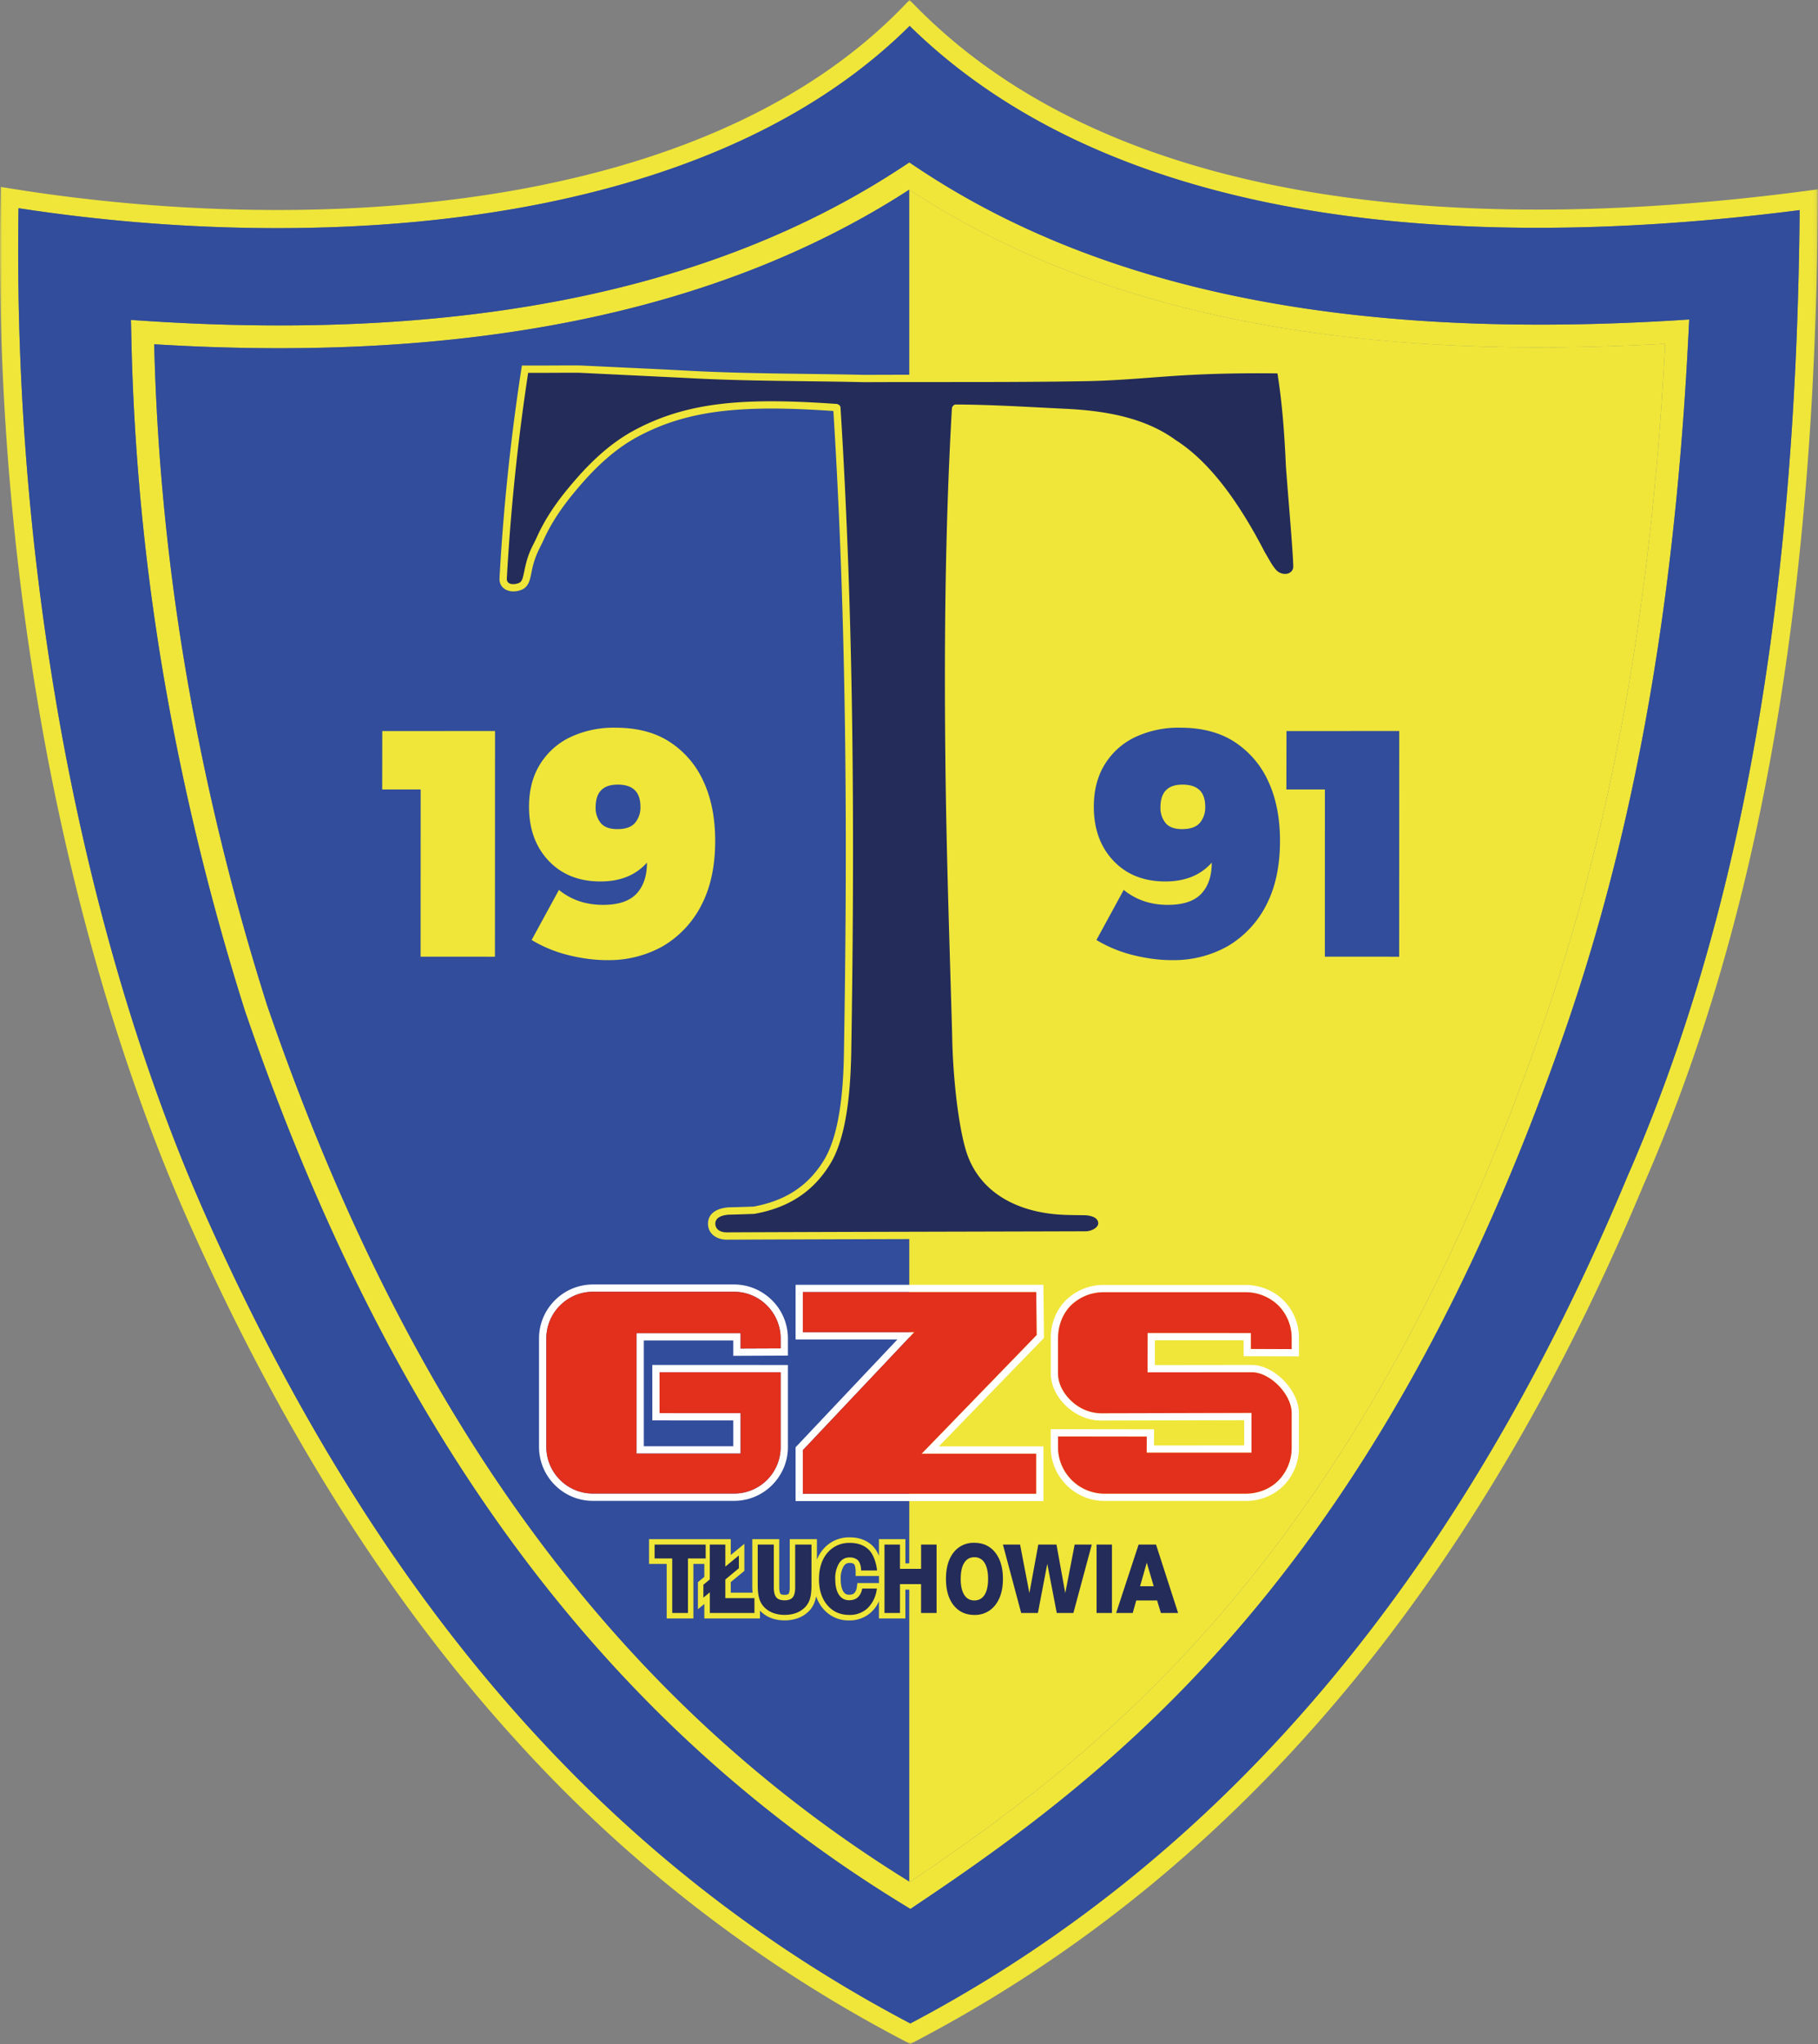 <svg xmlns="http://www.w3.org/2000/svg" width="445" height="500" fill="none"><rect width="100%" height="100%" fill="#808080" stroke="none"/><path fill="#EFE639" fill-rule="evenodd" d="M224.12 40.76c24.77 16.61 53.26 27.1 84.55 32.9 31.4 5.82 65.62 6.9 101.7 4.69l3.1-.2-.15 3.1c-1.51 30.44-4.44 59.68-9.25 87.9-4.83 28.28-11.55 55.53-20.64 81.94-22.85 66.33-50.29 111.8-78.19 144.82-27.92 33.04-56.25 53.57-80.91 70.06l-1.48 1-1.52-.93c-41.28-25.16-73.88-57.29-100.04-94.42-26.11-37.07-45.79-79.1-61.26-124.13l-.02-.08a616.41 616.41 0 0 1-19.65-80.2 565.74 565.74 0 0 1-8.24-85.93l-.07-3.02 3.03.2c38.46 2.57 73.32.86 104.4-5.38 30.97-6.21 58.2-16.92 81.55-32.33l1.55-1.02 1.54 1.03Zm83.54 38.38c-31.36-5.81-60.03-16.27-85.1-32.74-23.6 15.27-50.98 25.91-82 32.13-30.77 6.17-65.1 8-102.82 5.69.7 28.32 3.53 55.61 8.12 82.06a610.1 610.1 0 0 0 19.45 79.4c15.31 44.57 34.77 86.14 60.54 122.73 25.42 36.08 57 67.35 96.87 91.94 23.97-16.1 51.35-36.18 78.27-68.04 27.5-32.54 54.57-77.43 77.16-143.03 9-26.13 15.65-53.1 20.42-81.07 4.62-27.07 7.49-55.06 9.03-84.12-35.35 1.99-68.96.78-99.94-4.95Z" clip-rule="evenodd"/><mask id="a" width="445" height="500" x="0" y="0" maskUnits="userSpaceOnUse" style="mask-type:luminance"><path fill="#fff" d="M0 0h444.92v500H0V0Z"/></mask><g mask="url(#a)"><path fill="#EFE639" fill-rule="evenodd" d="M222.66 6.33c-22.8 22.67-54.37 36.18-88.69 43.21-42.78 8.77-89.86 7.48-129.44 1.38a660.82 660.82 0 0 0 10.65 129c8.25 44.9 20.68 84.87 35.14 117.37 23.43 52.62 50.21 93.52 79.45 125.6 28.9 31.72 60.2 54.8 93.05 72.08 40.19-21.17 74.25-49.64 103.1-84.27 29.1-34.95 52.9-76.21 72.29-122.6l.02-.04c12.55-28.65 22.96-61.67 30.31-100.9 7.25-38.66 11.53-83.33 11.97-135.77-42.19 5.41-88.62 6.79-130.53-1.9-33.46-6.95-64.04-20.31-87.32-43.16Zm-89.58 38.85c34.31-7.03 65.75-20.62 87.97-43.55l1.58-1.64 1.6 1.63c22.79 23.12 53.23 36.56 86.66 43.5 42.2 8.75 89.14 7.15 131.58 1.53l2.52-.34-.01 2.55c-.33 53.85-4.65 99.61-12.06 139.13-7.41 39.56-17.92 72.88-30.6 101.81-19.54 46.78-43.57 88.42-72.99 123.75-29.45 35.37-64.3 64.4-105.47 85.9l-1.04.54-1.02-.53a340.56 340.56 0 0 1-95.33-73.56c-29.53-32.41-56.57-73.7-80.21-126.8-14.6-32.8-27.14-73.12-35.46-118.38A665.24 665.24 0 0 1 .12 48.3l.05-2.57 2.53.4c39.64 6.38 87.26 7.9 130.38-.94Z" clip-rule="evenodd"/></g><path fill="#314D9B" fill-rule="evenodd" d="M60 247.41a616.45 616.45 0 0 1-19.64-80.2 565.74 565.74 0 0 1-8.24-85.93l-.07-3.02 3.03.2c38.46 2.57 73.32.85 104.4-5.38 30.97-6.21 58.2-16.92 81.55-32.33l1.55-1.02 1.54 1.03c24.77 16.61 53.26 27.1 84.54 32.9 31.4 5.82 65.63 6.9 101.72 4.69l3.1-.2-.16 3.1c-1.51 30.44-4.44 59.68-9.26 87.9-4.82 28.28-11.54 55.53-20.63 81.94-22.85 66.33-50.29 111.8-78.19 144.82-27.92 33.04-56.25 53.56-80.91 70.06l-1.49 1-1.51-.93c-41.28-25.16-73.88-57.29-100.04-94.42-26.11-37.07-45.79-79.1-61.26-124.13l-.02-.08Zm73.97-197.86C91.2 58.3 44.11 57.03 4.53 50.93a660.8 660.8 0 0 0 10.65 129c8.26 44.89 20.68 84.87 35.15 117.36 23.42 52.63 50.2 93.53 79.44 125.6 28.9 31.72 60.2 54.81 93.06 72.09 40.18-21.18 74.25-49.64 103.09-84.27 29.1-34.96 52.9-76.22 72.3-122.61l.01-.04c12.56-28.65 22.96-61.66 30.31-100.89 7.25-38.66 11.53-83.33 11.97-135.77-42.19 5.4-88.62 6.78-130.52-1.91-33.46-6.95-64.05-20.31-87.33-43.15-22.8 22.67-54.36 36.17-88.69 43.2Z" clip-rule="evenodd"/><path fill="#314D9B" fill-rule="evenodd" d="M65.3 245.68c15.32 44.57 34.78 86.13 60.55 122.73 25.39 36.03 56.93 67.28 96.73 91.85V46.41l-.02-.01c-23.6 15.27-50.98 25.9-82 32.13-30.77 6.17-65.1 8-102.82 5.68a560.5 560.5 0 0 0 8.12 82.07 610.16 610.16 0 0 0 19.45 79.4Z" clip-rule="evenodd"/><path fill="#EFE639" fill-rule="evenodd" d="M222.58 46.41v413.86l.14.08c23.97-16.1 51.35-36.18 78.27-68.04 27.5-32.54 54.57-77.43 77.16-143.03 9-26.13 15.65-53.1 20.42-81.07 4.62-27.07 7.49-55.06 9.03-84.12-35.35 1.99-68.96.78-99.94-4.95-31.36-5.81-60.02-16.26-85.08-32.73Z" clip-rule="evenodd"/><path fill="#EFE638" fill-rule="evenodd" d="M186.02 393.98v1.93H172.4v-3.55l-1.57 1.3v-6.63l1.57-1.3v-3.16h-2.67v13.34h-6.54v-13.34h-4.32v-6.07h20v3.89l3.33-2.74v6.62l-3.33 2.74v2.59h5.35c-.07-.62-.08-1.24-.08-1.83V376.5h6.6v11.78c0 .38.05 1.29.31 1.6.19.22.74.25 1 .25.24 0 .78-.03.96-.24.26-.32.3-1.23.3-1.61V376.5h6.65v5.02a9.2 9.2 0 0 1 1.54-2.55 8.26 8.26 0 0 1 6.57-2.9c2.02 0 3.9.58 5.4 1.96a7.3 7.3 0 0 1 1.67 2.55v-4.08h6.48v5.93h2.49v-5.94h6.47v6.23a9.67 9.67 0 0 1 1.78-3.79 7.47 7.47 0 0 1 6.13-2.88c2.3 0 4.27.8 5.78 2.45l-.53-2h7.05l1.14 5.94 1.1-5.94h6.68l1.07 5.93 1.15-5.94h11.58v12.82l4.21-12.81h6.22l6.26 19.4h-7.04l-.93-3.07h-3.1l-.86 3.08h-11.2v-12.27l-3.3 12.27h-6.22l-1.2-6.28-1.21 6.28h-6.22l-2.17-8.13a10.6 10.6 0 0 1-2.1 5.71 7.52 7.52 0 0 1-6.16 2.88 7.47 7.47 0 0 1-6.13-2.88 9.65 9.65 0 0 1-1.78-3.79v6.2h-6.47v-7.04h-2.5v7.05h-6.47v-4.23a7.68 7.68 0 0 1-7.3 4.7 8.02 8.02 0 0 1-6.37-2.88 9.32 9.32 0 0 1-1.7-3c-.07.35-.15.69-.25 1.01a6.26 6.26 0 0 1-1.6 2.69 7.37 7.37 0 0 1-2.63 1.64 9.36 9.36 0 0 1-3.23.53c-1.1 0-2.19-.15-3.22-.53a7.39 7.39 0 0 1-2.83-1.86Zm29.13-6.73v-1.74h-5.72v-1.34c0-.38-.12-1.28-.37-1.55-.3-.24-.73-.3-1.1-.3-.67 0-1.1.27-1.46.82a5.89 5.89 0 0 0-.72 3.14c0 .98.12 2.23.67 3.07.35.53.77.76 1.4.76.42 0 .87-.07 1.2-.36.35-.32.59-.88.66-1.35l.16-1.15h5.28Zm21.35-1.04c0 1 .1 2.34.66 3.2.33.52.72.74 1.34.74.62 0 1.03-.21 1.36-.74.55-.86.66-2.2.66-3.2s-.1-2.33-.66-3.19a1.46 1.46 0 0 0-1.36-.75c-.62 0-1.01.22-1.34.74-.55.87-.66 2.2-.66 3.2Z" clip-rule="evenodd"/><path fill="#242C5A" fill-rule="evenodd" d="M278.7 377.84h4.27l5.4 16.73h-4.21l-.93-3.07h-5.1l-.87 3.07h-4.06l5.5-16.73Zm.36 10.19h3.34l-1.7-5.77-1.64 5.77ZM268.4 394.57h3.78v-16.73h-3.77v16.73ZM249.96 394.57l-4.47-16.73h4.2l2.28 11.86 2.18-11.86h4.45l2.15 11.86 2.3-11.86h4.19l-4.5 16.73h-4.07l-2.32-12.03-2.3 12.03h-4.09ZM231.55 386.22c0-2.72.62-4.87 1.86-6.45a6.14 6.14 0 0 1 5.09-2.37c2.14 0 3.84.79 5.1 2.37 1.26 1.59 1.89 3.74 1.89 6.45 0 2.7-.63 4.86-1.9 6.44a6.18 6.18 0 0 1-5.1 2.38c-2.13 0-3.83-.8-5.08-2.37-1.24-1.58-1.86-3.73-1.86-6.45Zm3.6 0c0 1.7.3 3 .87 3.92.58.9 1.4 1.36 2.48 1.36 1.07 0 1.9-.45 2.49-1.36.58-.91.87-2.22.87-3.92 0-1.7-.3-3-.87-3.92a2.78 2.78 0 0 0-2.5-1.37c-1.07 0-1.9.46-2.47 1.37-.58.9-.86 2.21-.86 3.92ZM216.5 394.57v-16.73h3.79v5.93h5.17v-5.93h3.79v16.73h-3.8v-7.06h-5.16v7.06h-3.8ZM214.63 388.6a7.92 7.92 0 0 1-2.25 4.78 6.3 6.3 0 0 1-4.53 1.66c-2.2 0-4-.8-5.35-2.4-1.36-1.6-2.03-3.7-2.03-6.31 0-2.71.69-4.88 2.07-6.49a6.93 6.93 0 0 1 5.54-2.42c1.83 0 3.34.53 4.5 1.6 1.16 1.07 1.93 3.3 2.1 5.15h-3.9c0-1.1-.37-2.18-.87-2.58a3 3 0 0 0-1.95-.61c-1.09 0-1.94.47-2.57 1.42a6.95 6.95 0 0 0-.94 3.89c0 1.63.3 2.9.89 3.8.6.9 1.43 1.36 2.51 1.36.87 0 1.57-.23 2.1-.7.52-.47.96-1.26 1.09-2.16h3.6ZM185.48 377.84h3.93v10.44c0 1.15.2 1.97.61 2.46.4.49 1.08.73 2.02.73.93 0 1.6-.24 2-.73.4-.5.6-1.3.6-2.46v-10.44h3.99v9.93c0 1.4-.13 2.52-.38 3.35a4.98 4.98 0 0 1-1.27 2.12 6.04 6.04 0 0 1-2.15 1.34c-.82.3-1.74.45-2.76.45a8.04 8.04 0 0 1-2.77-.45 6.04 6.04 0 0 1-2.15-1.34 5.09 5.09 0 0 1-1.28-2.13c-.26-.84-.4-1.95-.4-3.34v-9.93ZM164.54 394.57v-13.34h-4.31v-3.4h12.5v3.4h-4.33v13.34h-3.86ZM172.17 387.66v3.15l1.58-1.3v5.06h10.92v-3.63h-7.13v-4.56l3.32-2.75v-3.14l-3.32 2.74v-5.4h-3.8v8.53l-1.57 1.3Z" clip-rule="evenodd"/><path fill="#fff" fill-rule="evenodd" d="M192.86 334.8v19.18c0 3.62-1.48 6.9-3.87 9.3a13.14 13.14 0 0 1-9.3 3.86h-34.57c-3.62 0-6.92-1.48-9.3-3.87a13.15 13.15 0 0 1-3.88-9.3v-26.58c0-3.63 1.49-6.92 3.87-9.3a13.14 13.14 0 0 1 9.31-3.88h34.57c3.62 0 6.91 1.5 9.3 3.88a13.14 13.14 0 0 1 3.87 9.3v4.21l-.89.01-11.58.05h-.9v-3.75h-21.9v25.87h21.9v-6.31l-18.93-.01h-.89v-.9l-.01-11.78v-.89h.89l31.42.01h.89v.9Zm-1.79 19.18v-18.3h-29.63v10l18.95.01h.89v9.88h-25.49v-29.44h25.49v3.75l9.8-.04v-2.44c0-3.13-1.29-5.98-3.35-8.05a11.34 11.34 0 0 0-8.04-3.36h-34.57c-3.13 0-5.98 1.29-8.04 3.36a11.36 11.36 0 0 0-3.35 8.04v26.57c0 3.13 1.28 5.98 3.35 8.05a11.35 11.35 0 0 0 8.04 3.34h34.56a11.37 11.37 0 0 0 11.4-11.37ZM219.66 327.66h-24.92v-13.37h60.66l.01.88.12 11.75v.37l-.25.26-25.48 26.27h25.61v13.37h-60.67v-13.17l.25-.25 24.67-26.11Zm-23.13-1.79h27.27l-1.42 1.5-25.85 27.36v10.67h57.1v-9.8h-28.05l1.47-1.5 26.7-27.53-.11-10.5h-57.11v9.8ZM258.08 349.61l23.5.03h.9v.89l-.01 3.06 22.08-.01v-6.17l-35.16.08h-.01c-3.05 0-6.09-1.37-8.36-3.5-2.28-2.13-3.81-5.03-3.82-8.05v-8.44h-.01v-.02c0-3.82 1.39-7.1 3.74-9.44a13.15 13.15 0 0 1 9.42-3.72h34.42c3.68 0 7.03 1.4 9.43 3.8a13.04 13.04 0 0 1 3.75 9.38v4.3h-.9l-11.75-.04h-.89v-3.9l-21.72-.01-.01 6.07 23.67-.03c2.79 0 5.7 1.57 7.89 3.82 2.19 2.25 3.7 5.2 3.7 7.97v8.3a13.2 13.2 0 0 1-3.76 9.45 13.07 13.07 0 0 1-9.41 3.73h-34.4c-3.63 0-6.93-1.48-9.31-3.87a13.14 13.14 0 0 1-3.87-9.3v-4.38h.89Zm22.62 1.8-21.72-.02v2.6c0 3.13 1.28 5.98 3.34 8.04a11.37 11.37 0 0 0 8.05 3.35h34.4c3.34 0 6.16-1.22 8.15-3.21a11.43 11.43 0 0 0 3.24-8.18v-8.31c0-2.3-1.3-4.79-3.2-6.73-1.88-1.93-4.32-3.27-6.6-3.27l-24.57.02h-.9v-.89l.02-7.85v-.9l.89.01 23.5.01h.89v3.9l9.97.04v-2.52c0-3.33-1.23-6.13-3.22-8.12a11.47 11.47 0 0 0-8.17-3.27h-34.42a11.4 11.4 0 0 0-8.17 3.19c-2.01 2-3.2 4.85-3.2 8.18v.02h-.01v8.42h.01v.01c0 2.5 1.3 4.94 3.25 6.76a10.74 10.74 0 0 0 7.15 3.02h.01l36.05-.09h.89v9.74H280.68v-.89l.01-3.05Z" clip-rule="evenodd"/><path fill="#E2301C" fill-rule="evenodd" d="M155.8 354.67v-28.55h25.48v3.76l9.8-.04v-2.44c0-3.13-1.28-5.98-3.35-8.05a11.35 11.35 0 0 0-8.04-3.36h-34.56c-3.13 0-5.98 1.29-8.05 3.35a11.36 11.36 0 0 0-3.35 8.05v26.57c0 3.13 1.29 5.98 3.35 8.04a11.36 11.36 0 0 0 8.04 3.35h34.57a11.37 11.37 0 0 0 11.39-11.37v-18.3h-29.64l.01 10h19.84v9.89h-25.5v-.9ZM222.37 327.38l-25.85 27.35v10.67h57.1v-9.79h-28.04l1.47-1.51 26.7-27.53-.11-10.5h-57.12v9.8h27.27l-1.42 1.51ZM258.98 335.94c0 2.5 1.3 4.93 3.26 6.75a10.75 10.75 0 0 0 7.14 3.02h.01l36.05-.09h.89v9.74H280.68v-.88l.01-3.06-21.71-.03v2.6c0 3.13 1.27 5.97 3.34 8.04a11.36 11.36 0 0 0 8.05 3.35h34.4c3.34 0 6.16-1.22 8.15-3.21a11.43 11.43 0 0 0 3.24-8.19v-8.3c0-2.3-1.3-4.79-3.2-6.73-1.88-1.93-4.32-3.27-6.6-3.27h-.01l-24.56.02h-.9v-.89l.02-7.85v-.9l.89.01 23.5.01h.89v3.9l9.97.04v-2.52a11.3 11.3 0 0 0-3.22-8.12 11.47 11.47 0 0 0-8.17-3.27h-34.42a11.4 11.4 0 0 0-8.17 3.19c-2.01 2-3.2 4.85-3.2 8.18v.01h-.01v8.43h.01v.01Z" clip-rule="evenodd"/><path fill="#EFE639" fill-rule="evenodd" d="M151.12 202.82c2.01 0 3.46-.52 4.34-1.55a5.84 5.84 0 0 0 1.3-3.94c0-3.6-1.85-5.4-5.56-5.4-3.58 0-5.38 1.82-5.4 5.48a5.9 5.9 0 0 0 1.25 3.92c.84 1 2.19 1.49 4.07 1.49Zm-2.46 32.05c-3.03 0-6.17-.4-9.43-1.2-3.26-.8-6.3-2.04-9.1-3.73l6.68-12.25c3 2.44 6.6 3.66 10.81 3.66 3.74 0 6.47-.92 8.18-2.73 1.7-1.82 2.56-4.35 2.56-7.61-2.73 3.08-6.52 4.61-11.37 4.61-5.28 0-9.5-1.68-12.7-5.06-3.2-3.38-4.8-7.8-4.8-13.23 0-4.03.9-7.49 2.7-10.38a17.55 17.55 0 0 1 7.43-6.64 24.97 24.97 0 0 1 11.03-2.3c5.3 0 9.74 1.16 13.3 3.49a22.54 22.54 0 0 1 8.17 9.48c1.96 4.15 2.94 9.06 2.94 14.7 0 6.16-1.12 11.38-3.34 15.67a24.59 24.59 0 0 1-9.47 10.11 26.85 26.85 0 0 1-13.6 3.4ZM121.15 234.03l-18.2-.01.02-40.9h-9.42l.02-14.29 27.6-.01-.02 55.21Z" clip-rule="evenodd"/><path fill="#314D9B" fill-rule="evenodd" d="M289.37 202.82c2.01 0 3.46-.52 4.34-1.55a5.84 5.84 0 0 0 1.3-3.94c0-3.6-1.85-5.4-5.56-5.4-3.58 0-5.38 1.82-5.4 5.48a5.9 5.9 0 0 0 1.25 3.92c.84 1 2.19 1.49 4.07 1.49Zm-2.46 32.05c-3.03 0-6.17-.4-9.43-1.2-3.26-.8-6.3-2.04-9.1-3.73l6.68-12.25c3 2.44 6.6 3.66 10.81 3.66 3.74 0 6.47-.92 8.18-2.73 1.7-1.82 2.56-4.35 2.56-7.61-2.73 3.08-6.52 4.61-11.37 4.61-5.28 0-9.5-1.68-12.7-5.06-3.2-3.38-4.8-7.8-4.8-13.23 0-4.03.9-7.49 2.7-10.38a17.55 17.55 0 0 1 7.43-6.64 24.97 24.97 0 0 1 11.02-2.3c5.3 0 9.75 1.16 13.31 3.49a22.54 22.54 0 0 1 8.17 9.48c1.96 4.15 2.94 9.06 2.94 14.7 0 6.16-1.12 11.38-3.34 15.67a24.59 24.59 0 0 1-9.47 10.11 26.85 26.85 0 0 1-13.6 3.4ZM342.48 234.03l-18.19-.01.01-40.9h-9.43l.03-14.29 27.6-.01-.02 55.21Z" clip-rule="evenodd"/><path fill="#EFE639" fill-rule="evenodd" d="M234.74 100.74c-1.7 29.92-1.88 59.92-1.49 89.87.28 20.82 1.1 41.63 1.6 62.44a160.5 160.5 0 0 0 1.48 18.72c.27 2 .6 4 1.02 5.97.3 1.43.67 2.92 1.17 4.28 3.02 8.23 10.61 12.1 18.9 13.12 2.63.32 5.3.3 7.94.34 2.32.03 5.26.98 5.24 3.8-.03 2.37-2.8 3.7-4.87 3.7-29.27.1-58.55.14-87.83.27-2.38 0-4.6-1.35-4.6-3.92.01-2.97 2.99-3.95 5.44-4 1.9-.04 3.8-.11 5.7-.17 7.48-1.37 13.22-4.78 17.25-11.38 4.07-6.68 4.75-18.4 4.88-26.05.9-52.4.69-104.87-2.58-157.19-7.83-.53-15.87-.88-23.7-.3-6.25.46-12.32 1.56-18.2 3.83-1.96.76-3.88 1.64-5.75 2.63-5.48 2.9-10.03 7.1-14.08 11.75-3.68 4.23-6.92 8.55-9.23 13.69-.34.75-.72 1.48-1.08 2.21a21.27 21.27 0 0 0-1.8 5.4c-.37 1.75-.6 3.77-2.5 4.53a5.7 5.7 0 0 1-1.09.31c-2.21.4-4.43-.7-4.29-3.21a527.04 527.04 0 0 1 5.24-50.45l.24-1.52h1.54c4.2.03 8.4-.04 12.6-.01h.08c8.93.43 17.85.82 26.78 1.3 14.27.76 28.56.67 42.8 1 18.25-.09 36.52.08 54.78-.27 6.45-.12 12.88-.68 19.31-1.14 9.02-.65 18.04-.85 27.07-.74l1.5.02.24 1.48c1.22 7.6 1.75 15.27 2.09 22.9.22 3.04.47 6.08.71 9.12.25 3.04.5 6.09.72 9.14.15 2.09.33 4.23.38 6.32a3.64 3.64 0 0 1-3.77 3.65 4.78 4.78 0 0 1-3.42-1.44c-1.34-1.44-2.1-3.13-3.12-4.77l-.04-.06-.03-.06c-4.9-9.5-11.93-20.8-21.12-26.68l-.05-.03-.04-.03c-7.47-5.45-17.14-6.92-26.16-7.34-8.61-.4-17.23-.97-25.86-1.03Z" clip-rule="evenodd"/><path fill="#242C5A" fill-rule="evenodd" d="M129.28 91.2a525.37 525.37 0 0 0-5.22 50.29c-.1 1.56 1.73 1.62 2.93 1.13.86-.34 1-1.26 1.41-3.23.94-4.46 1.86-5.44 3-7.98 2.51-5.57 5.94-10.02 9.52-14.13 4.25-4.88 8.94-9.17 14.58-12.16 12.91-6.83 26.66-7.9 49.26-6.31.43.03.94.4.97.82 3.29 52.23 3.5 104.86 2.63 158.13-.24 11.17-1.51 21-5.14 26.95-4.43 7.25-10.77 10.83-18.59 12.23-1.94.06-3.9.14-5.85.18-2.3.05-3.69.84-3.69 2.21 0 1.17.93 2.14 2.8 2.13 29.28-.13 58.56-.17 87.84-.26 1.43-.01 3.07-.88 3.08-1.94.01-1.57-2.1-1.98-3.47-2-2.7-.02-5.44-.02-8.14-.35-9.13-1.12-17.13-5.51-20.36-14.27-1.97-5.37-3.6-17.9-3.78-29.55-.59-20.82-1.32-41.63-1.6-62.46-.4-30.43-.18-60.78 1.54-90.73.03-.44.48-.95.92-.95 8.93.03 17.85.62 26.77 1.04 10.14.48 19.66 2.24 27.12 7.68 8.18 5.23 15.3 14.89 21.75 27.36.94 1.52 1.7 3.19 2.91 4.5a3 3 0 0 0 2.15.86c.9.02 1.96-.66 1.94-1.81-.08-3.83-1.2-16.33-1.8-24.5-.34-7.52-.85-15.07-2.07-22.74-8.92-.11-17.79.07-26.92.73-6.7.48-12.93 1.03-19.4 1.16-18.27.34-36.55.17-54.81.26-14.3-.34-28.49-.2-42.9-1l-26.78-1.3c-4.2-.03-8.4.04-12.6.02Z" clip-rule="evenodd"/></svg>